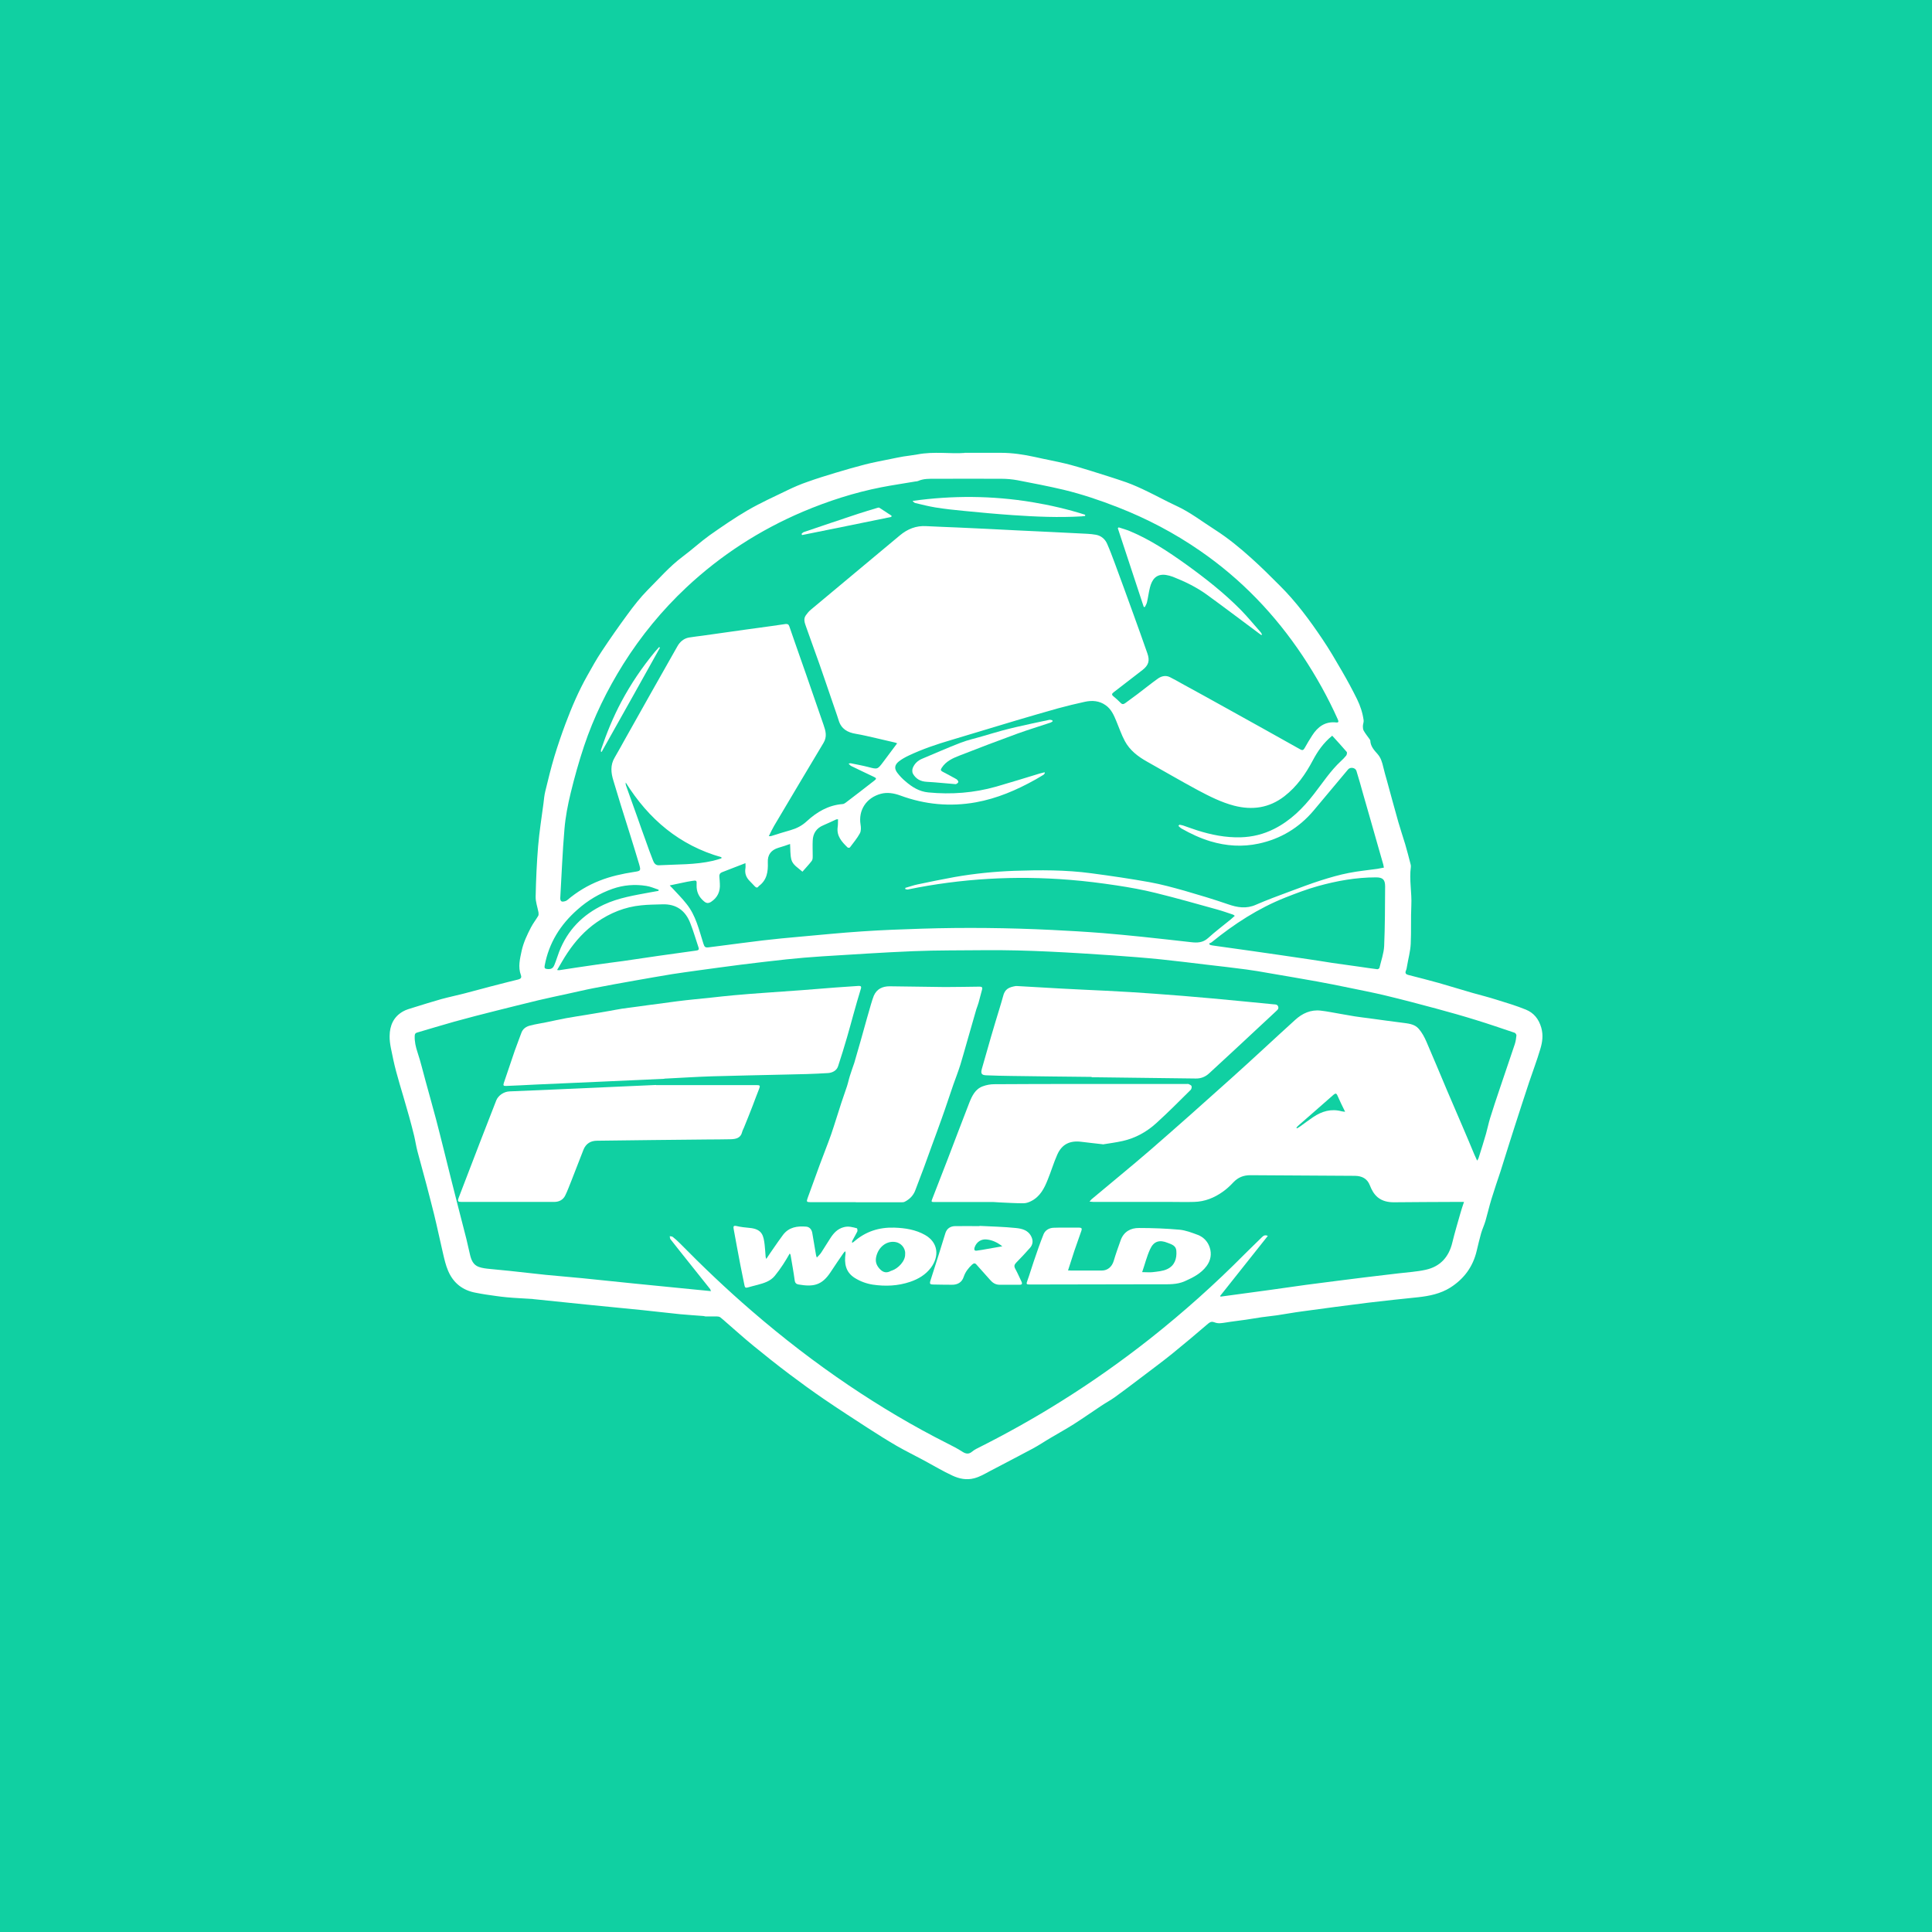 <svg width="64" height="64" viewBox="0 0 64 64" fill="none" xmlns="http://www.w3.org/2000/svg">
<rect width="64" height="64" fill="#10D0A2"/>
<path d="M31.951 15C32.422 15 32.787 15 33.151 15C33.536 15 33.913 15.057 34.286 15.139C34.626 15.217 34.97 15.278 35.309 15.36C35.588 15.43 35.862 15.512 36.137 15.598C36.53 15.721 36.927 15.844 37.316 15.979C37.554 16.065 37.787 16.171 38.013 16.282C38.328 16.433 38.639 16.605 38.959 16.753C39.425 16.966 39.827 17.281 40.253 17.552C40.687 17.83 41.08 18.154 41.461 18.498C41.785 18.788 42.092 19.096 42.399 19.403C42.935 19.935 43.382 20.541 43.804 21.168C44.037 21.512 44.246 21.872 44.455 22.233C44.631 22.536 44.799 22.847 44.955 23.163C45.061 23.38 45.139 23.613 45.172 23.859C45.18 23.924 45.147 23.99 45.147 24.059C45.147 24.108 45.151 24.166 45.176 24.207C45.229 24.301 45.299 24.387 45.36 24.473C45.372 24.494 45.393 24.514 45.393 24.535C45.401 24.727 45.524 24.854 45.639 24.985C45.745 25.108 45.786 25.255 45.823 25.411C45.856 25.558 45.901 25.706 45.942 25.853C46.069 26.312 46.191 26.775 46.322 27.233C46.392 27.479 46.474 27.717 46.548 27.962C46.613 28.184 46.671 28.409 46.728 28.63C46.736 28.659 46.74 28.692 46.736 28.72C46.679 29.146 46.773 29.568 46.752 29.994C46.732 30.42 46.752 30.846 46.732 31.268C46.72 31.517 46.65 31.759 46.609 32.009C46.601 32.058 46.593 32.111 46.572 32.156C46.539 32.238 46.572 32.275 46.65 32.296C46.986 32.382 47.326 32.468 47.662 32.562C48.038 32.668 48.411 32.787 48.788 32.894C49.05 32.967 49.312 33.033 49.57 33.115C49.898 33.217 50.23 33.315 50.549 33.446C50.811 33.553 50.975 33.758 51.057 34.044C51.127 34.294 51.094 34.523 51.024 34.753C50.914 35.126 50.774 35.49 50.651 35.859C50.488 36.346 50.332 36.837 50.172 37.329C50.058 37.677 49.951 38.029 49.84 38.377C49.795 38.517 49.755 38.656 49.709 38.795C49.607 39.102 49.501 39.41 49.406 39.721C49.333 39.958 49.279 40.2 49.21 40.438C49.169 40.581 49.103 40.716 49.062 40.859C49.009 41.048 48.964 41.24 48.919 41.429C48.796 41.957 48.501 42.362 48.043 42.653C47.715 42.858 47.35 42.932 46.974 42.973C46.425 43.03 45.872 43.087 45.327 43.153C44.598 43.243 43.873 43.341 43.144 43.44C42.862 43.476 42.583 43.53 42.301 43.571C42.129 43.595 41.957 43.612 41.785 43.636C41.613 43.661 41.437 43.694 41.264 43.718C41.101 43.743 40.937 43.759 40.773 43.784C40.654 43.8 40.539 43.825 40.421 43.833C40.359 43.837 40.29 43.829 40.232 43.804C40.146 43.771 40.093 43.788 40.023 43.845C39.626 44.185 39.229 44.521 38.824 44.849C38.48 45.127 38.119 45.389 37.767 45.659C37.488 45.872 37.21 46.081 36.927 46.286C36.784 46.388 36.628 46.47 36.481 46.569C36.178 46.769 35.883 46.978 35.58 47.171C35.33 47.33 35.068 47.474 34.814 47.625C34.609 47.744 34.413 47.879 34.204 47.99C33.733 48.244 33.258 48.485 32.787 48.735C32.619 48.825 32.463 48.919 32.275 48.969C32.017 49.038 31.775 48.985 31.554 48.883C31.234 48.735 30.927 48.551 30.616 48.383C30.313 48.219 30.002 48.068 29.703 47.896C29.379 47.707 29.06 47.507 28.744 47.302C28.253 46.982 27.761 46.667 27.278 46.335C26.901 46.077 26.529 45.807 26.164 45.532C25.75 45.221 25.345 44.898 24.944 44.57C24.649 44.328 24.362 44.07 24.075 43.821C24.002 43.759 23.936 43.694 23.858 43.636C23.83 43.616 23.78 43.608 23.739 43.608C23.617 43.608 23.49 43.608 23.367 43.608C23.346 43.608 23.326 43.595 23.305 43.595C23.043 43.575 22.785 43.558 22.523 43.534C22.11 43.493 21.692 43.44 21.278 43.399C20.668 43.337 20.062 43.28 19.451 43.218C18.882 43.161 18.309 43.1 17.739 43.042C17.707 43.042 17.674 43.034 17.637 43.03C17.351 43.01 17.064 43.001 16.777 42.973C16.548 42.952 16.323 42.915 16.093 42.883C15.982 42.866 15.872 42.846 15.765 42.825C15.327 42.747 15.016 42.502 14.844 42.096C14.766 41.916 14.721 41.715 14.676 41.523C14.574 41.089 14.484 40.651 14.377 40.216C14.295 39.88 14.205 39.549 14.119 39.213C14.025 38.853 13.922 38.496 13.828 38.136C13.783 37.964 13.759 37.792 13.718 37.62C13.668 37.411 13.611 37.202 13.554 36.993C13.492 36.776 13.431 36.559 13.366 36.338C13.284 36.059 13.198 35.781 13.124 35.498C13.054 35.24 13.001 34.978 12.948 34.716C12.923 34.585 12.903 34.45 12.907 34.315C12.911 33.971 13.038 33.684 13.345 33.508C13.451 33.446 13.574 33.414 13.693 33.377C14 33.283 14.307 33.184 14.615 33.098C14.868 33.029 15.127 32.975 15.38 32.91C15.585 32.857 15.794 32.799 15.999 32.746C16.167 32.701 16.331 32.656 16.499 32.615C16.72 32.558 16.945 32.5 17.166 32.447C17.24 32.427 17.289 32.394 17.256 32.304C17.154 32.029 17.224 31.763 17.281 31.493C17.342 31.218 17.461 30.969 17.588 30.723C17.658 30.588 17.752 30.469 17.83 30.338C17.846 30.309 17.842 30.26 17.838 30.223C17.805 30.047 17.739 29.871 17.744 29.699C17.756 29.142 17.78 28.585 17.826 28.028C17.866 27.557 17.94 27.09 18.002 26.623C18.018 26.488 18.03 26.349 18.063 26.214C18.157 25.825 18.252 25.436 18.366 25.055C18.477 24.69 18.6 24.33 18.735 23.969C18.939 23.425 19.169 22.888 19.456 22.38C19.607 22.11 19.759 21.835 19.931 21.578C20.205 21.164 20.492 20.754 20.787 20.353C20.991 20.074 21.204 19.8 21.446 19.554C21.827 19.173 22.179 18.764 22.613 18.44C22.916 18.215 23.199 17.953 23.506 17.732C23.92 17.441 24.337 17.154 24.772 16.9C25.198 16.655 25.648 16.45 26.09 16.237C26.303 16.134 26.52 16.04 26.746 15.963C27.053 15.852 27.36 15.758 27.671 15.664C27.999 15.565 28.327 15.471 28.658 15.385C28.937 15.315 29.219 15.262 29.502 15.205C29.641 15.176 29.78 15.147 29.92 15.123C30.075 15.098 30.235 15.082 30.391 15.053C30.944 14.947 31.501 15.041 31.951 15.004V15ZM23.547 42.764C23.535 42.731 23.535 42.719 23.527 42.706C23.293 42.412 23.056 42.117 22.822 41.822C22.617 41.564 22.409 41.306 22.208 41.048C22.191 41.023 22.191 40.982 22.187 40.95C22.22 40.958 22.261 40.954 22.286 40.974C22.363 41.035 22.437 41.101 22.507 41.171C23.277 41.953 24.071 42.711 24.903 43.427C25.927 44.312 26.995 45.135 28.118 45.893C29.162 46.597 30.243 47.24 31.37 47.809C31.542 47.896 31.714 47.982 31.877 48.088C31.996 48.166 32.094 48.178 32.201 48.088C32.242 48.055 32.287 48.023 32.336 47.998C33.299 47.515 34.236 46.995 35.15 46.421C36.174 45.782 37.157 45.086 38.103 44.341C39.2 43.472 40.241 42.543 41.224 41.551C41.416 41.359 41.613 41.171 41.805 40.982C41.85 40.937 41.903 40.896 41.998 40.941C41.465 41.609 40.941 42.272 40.417 42.932C40.425 42.94 40.429 42.948 40.437 42.952C40.589 42.932 40.736 42.911 40.888 42.891C41.281 42.837 41.674 42.784 42.067 42.731C42.464 42.678 42.862 42.616 43.259 42.563C43.91 42.477 44.566 42.395 45.221 42.313C45.589 42.268 45.954 42.227 46.322 42.182C46.626 42.145 46.933 42.129 47.228 42.063C47.711 41.957 47.998 41.638 48.112 41.154C48.19 40.831 48.288 40.507 48.378 40.188C48.411 40.069 48.452 39.95 48.497 39.815C48.378 39.815 48.276 39.815 48.174 39.815C47.506 39.815 46.843 39.823 46.175 39.827C45.978 39.827 45.794 39.79 45.634 39.659C45.511 39.553 45.438 39.418 45.38 39.27C45.294 39.041 45.114 38.955 44.889 38.951C43.734 38.943 42.579 38.939 41.42 38.93C41.195 38.93 41.015 39 40.859 39.164C40.752 39.279 40.638 39.385 40.511 39.475C40.224 39.68 39.909 39.807 39.553 39.815C39.286 39.823 39.024 39.815 38.758 39.815C37.91 39.815 37.066 39.815 36.219 39.815C36.182 39.815 36.149 39.807 36.092 39.803C36.124 39.766 36.141 39.745 36.157 39.729C36.809 39.18 37.472 38.644 38.115 38.087C39.016 37.304 39.909 36.51 40.797 35.711C41.506 35.076 42.198 34.425 42.903 33.786C43.14 33.569 43.423 33.438 43.755 33.479C43.98 33.504 44.201 33.553 44.426 33.59C44.578 33.614 44.725 33.643 44.877 33.668C45.036 33.692 45.2 33.713 45.36 33.733C45.716 33.782 46.073 33.831 46.429 33.876C46.634 33.905 46.855 33.913 46.998 34.081C47.105 34.204 47.187 34.356 47.252 34.507C47.481 35.035 47.703 35.572 47.928 36.104C48.104 36.522 48.288 36.936 48.464 37.354C48.591 37.648 48.714 37.943 48.837 38.238C48.866 38.308 48.903 38.377 48.931 38.447C48.972 38.394 48.985 38.353 48.997 38.308C49.075 38.058 49.153 37.812 49.226 37.558C49.275 37.386 49.308 37.214 49.361 37.042C49.46 36.723 49.566 36.403 49.673 36.088C49.841 35.588 50.013 35.089 50.181 34.585C50.209 34.495 50.225 34.397 50.234 34.298C50.234 34.27 50.201 34.221 50.176 34.212C49.75 34.069 49.325 33.922 48.895 33.79C48.46 33.655 48.026 33.532 47.588 33.414C47.027 33.262 46.466 33.115 45.905 32.98C45.495 32.881 45.086 32.803 44.672 32.717C44.328 32.648 43.98 32.574 43.632 32.513C43.103 32.418 42.575 32.328 42.047 32.238C41.793 32.193 41.539 32.148 41.285 32.115C40.847 32.058 40.408 32.005 39.97 31.956C39.462 31.894 38.955 31.833 38.443 31.779C37.914 31.726 37.386 31.685 36.858 31.648C35.449 31.554 34.044 31.464 32.631 31.476C31.841 31.485 31.046 31.476 30.256 31.509C29.244 31.55 28.232 31.62 27.221 31.681C26.836 31.706 26.447 31.739 26.062 31.779C25.554 31.833 25.05 31.894 24.546 31.956C24.067 32.017 23.592 32.083 23.113 32.148C22.826 32.189 22.54 32.226 22.257 32.271C21.852 32.337 21.446 32.41 21.045 32.48C20.582 32.562 20.123 32.644 19.665 32.734C19.386 32.787 19.108 32.857 18.833 32.914C18.497 32.988 18.166 33.057 17.834 33.135C17.359 33.25 16.884 33.369 16.413 33.487C15.958 33.602 15.503 33.717 15.049 33.844C14.639 33.958 14.23 34.085 13.82 34.204C13.759 34.221 13.742 34.249 13.738 34.311C13.73 34.503 13.771 34.679 13.832 34.864C13.935 35.171 14.008 35.49 14.095 35.801C14.213 36.231 14.332 36.657 14.447 37.087C14.537 37.431 14.623 37.775 14.709 38.119C14.852 38.697 14.995 39.27 15.143 39.848C15.245 40.245 15.348 40.646 15.45 41.044C15.491 41.216 15.528 41.388 15.569 41.56C15.61 41.736 15.675 41.904 15.864 41.969C15.978 42.01 16.101 42.023 16.224 42.035C16.445 42.059 16.662 42.076 16.884 42.1C17.281 42.141 17.678 42.19 18.079 42.231C18.481 42.272 18.886 42.301 19.288 42.342C19.857 42.399 20.43 42.461 21 42.518C21.688 42.588 22.38 42.653 23.068 42.723C23.228 42.739 23.387 42.752 23.563 42.772L23.547 42.764ZM39.049 27.352L39.065 27.319C39.106 27.328 39.151 27.332 39.188 27.344C39.344 27.397 39.495 27.455 39.651 27.504C40.122 27.655 40.601 27.75 41.101 27.737C41.49 27.725 41.858 27.635 42.206 27.459C42.747 27.188 43.165 26.771 43.529 26.3C43.816 25.931 44.074 25.534 44.418 25.214C44.48 25.157 44.541 25.096 44.594 25.03C44.615 25.001 44.631 24.932 44.611 24.907C44.455 24.723 44.291 24.547 44.131 24.371C43.841 24.608 43.648 24.887 43.488 25.19C43.247 25.644 42.96 26.058 42.546 26.378C42.043 26.767 41.481 26.844 40.88 26.689C40.458 26.578 40.069 26.382 39.684 26.177C39.114 25.87 38.553 25.542 37.992 25.227C37.693 25.059 37.427 24.854 37.263 24.551C37.148 24.338 37.071 24.104 36.976 23.879C36.895 23.683 36.809 23.49 36.628 23.363C36.419 23.212 36.178 23.195 35.936 23.248C35.637 23.314 35.342 23.384 35.047 23.465C34.589 23.593 34.13 23.728 33.671 23.863C32.955 24.076 32.238 24.297 31.521 24.51C31.034 24.653 30.559 24.813 30.1 25.03C29.989 25.083 29.875 25.145 29.776 25.223C29.633 25.337 29.617 25.46 29.727 25.603C29.805 25.706 29.895 25.8 29.994 25.882C30.21 26.07 30.452 26.222 30.751 26.25C31.513 26.324 32.262 26.267 33 26.058C33.483 25.919 33.958 25.771 34.441 25.624C34.495 25.608 34.548 25.595 34.601 25.583C34.605 25.591 34.609 25.599 34.613 25.608C34.597 25.628 34.589 25.653 34.568 25.665C34.478 25.722 34.388 25.771 34.298 25.825C33.675 26.173 33.028 26.451 32.324 26.578C31.472 26.73 30.637 26.652 29.826 26.353C29.613 26.275 29.391 26.238 29.178 26.296C28.695 26.427 28.429 26.84 28.507 27.315C28.523 27.41 28.527 27.524 28.486 27.602C28.396 27.77 28.269 27.917 28.154 28.073C28.142 28.085 28.089 28.089 28.077 28.073C27.888 27.889 27.708 27.696 27.749 27.397C27.761 27.315 27.757 27.233 27.761 27.139C27.729 27.143 27.708 27.139 27.696 27.147C27.552 27.213 27.413 27.279 27.27 27.34C27.045 27.434 26.93 27.61 26.922 27.848C26.914 28.016 26.922 28.188 26.922 28.356C26.922 28.413 26.922 28.479 26.889 28.52C26.795 28.642 26.688 28.753 26.582 28.876C26.439 28.749 26.267 28.655 26.217 28.483C26.172 28.315 26.185 28.134 26.172 27.958C26.041 28.003 25.914 28.049 25.783 28.085C25.542 28.159 25.423 28.315 25.435 28.569C25.447 28.876 25.406 29.158 25.132 29.355C25.132 29.355 25.132 29.359 25.128 29.363C25.091 29.416 25.05 29.408 25.009 29.367C24.948 29.306 24.895 29.244 24.833 29.183C24.714 29.064 24.665 28.925 24.694 28.757C24.702 28.708 24.694 28.659 24.694 28.593C24.424 28.7 24.166 28.794 23.912 28.896C23.85 28.921 23.821 28.974 23.83 29.044C23.838 29.122 23.842 29.199 23.846 29.277C23.862 29.531 23.772 29.732 23.555 29.875C23.465 29.932 23.395 29.924 23.318 29.855C23.15 29.715 23.068 29.539 23.076 29.318C23.084 29.158 23.076 29.158 22.916 29.183C22.81 29.199 22.703 29.22 22.597 29.244C22.466 29.269 22.335 29.298 22.187 29.33C22.22 29.367 22.236 29.388 22.257 29.404C22.421 29.584 22.593 29.752 22.74 29.941C23.052 30.326 23.154 30.801 23.301 31.259C23.338 31.37 23.359 31.395 23.473 31.382C23.592 31.37 23.707 31.349 23.826 31.337C24.305 31.276 24.788 31.21 25.267 31.153C25.677 31.104 26.082 31.067 26.492 31.03C27.18 30.969 27.864 30.899 28.552 30.854C29.211 30.809 29.871 30.784 30.526 30.764C31.963 30.719 33.401 30.735 34.839 30.805C35.408 30.833 35.977 30.866 36.546 30.911C36.968 30.944 37.39 30.989 37.812 31.03C38.357 31.087 38.905 31.149 39.45 31.21C39.659 31.235 39.847 31.231 40.019 31.075C40.257 30.858 40.515 30.666 40.765 30.461C40.81 30.424 40.855 30.383 40.904 30.338C40.875 30.317 40.859 30.301 40.843 30.297C40.671 30.24 40.499 30.178 40.322 30.129C39.643 29.941 38.967 29.748 38.283 29.58C37.857 29.474 37.423 29.396 36.985 29.33C36.473 29.253 35.957 29.187 35.437 29.146C33.634 28.999 31.845 29.101 30.075 29.465C30.051 29.47 30.018 29.457 29.989 29.453C29.989 29.441 29.989 29.425 29.989 29.412C30.125 29.375 30.256 29.326 30.391 29.298C30.8 29.212 31.214 29.126 31.628 29.052C32.283 28.937 32.942 28.872 33.602 28.847C34.453 28.818 35.309 28.814 36.157 28.929C36.804 29.015 37.447 29.109 38.086 29.224C38.475 29.294 38.856 29.4 39.237 29.506C39.72 29.646 40.2 29.789 40.675 29.953C40.99 30.064 41.289 30.113 41.608 29.969C41.973 29.81 42.346 29.674 42.718 29.535C43.062 29.408 43.402 29.277 43.75 29.166C44.058 29.068 44.369 28.978 44.684 28.917C44.991 28.855 45.311 28.827 45.622 28.782C45.696 28.769 45.766 28.753 45.843 28.741C45.835 28.696 45.831 28.667 45.823 28.638C45.774 28.466 45.724 28.294 45.675 28.122C45.577 27.778 45.479 27.43 45.38 27.086C45.307 26.828 45.233 26.57 45.159 26.316C45.086 26.058 45.016 25.796 44.934 25.538C44.901 25.427 44.729 25.399 44.656 25.489C44.275 25.943 43.898 26.394 43.517 26.849C43.034 27.422 42.423 27.79 41.694 27.946C41.158 28.061 40.626 28.028 40.093 27.868C39.757 27.766 39.442 27.618 39.139 27.446C39.098 27.422 39.065 27.385 39.028 27.352H39.049ZM29.731 24.629C29.695 24.616 29.678 24.608 29.658 24.6C29.441 24.551 29.224 24.498 29.006 24.448C28.789 24.399 28.572 24.346 28.351 24.309C28.077 24.264 27.868 24.149 27.782 23.863C27.712 23.637 27.63 23.421 27.557 23.199C27.417 22.794 27.282 22.388 27.139 21.983C26.995 21.573 26.844 21.168 26.701 20.758C26.66 20.64 26.606 20.509 26.692 20.386C26.742 20.316 26.795 20.25 26.86 20.197C27.843 19.374 28.826 18.559 29.809 17.736C30.063 17.523 30.35 17.408 30.686 17.429C31.03 17.449 31.378 17.457 31.726 17.474C32.369 17.502 33.016 17.535 33.659 17.568C34.445 17.605 35.236 17.642 36.022 17.683C36.116 17.687 36.211 17.699 36.305 17.715C36.481 17.748 36.608 17.859 36.677 18.018C36.767 18.223 36.845 18.432 36.923 18.641C37.136 19.214 37.345 19.792 37.554 20.369C37.705 20.791 37.861 21.217 38.008 21.643C38.094 21.889 38.049 22.036 37.845 22.196C37.529 22.442 37.21 22.687 36.895 22.929C36.833 22.978 36.813 23.011 36.886 23.068C36.968 23.134 37.046 23.207 37.12 23.281C37.173 23.339 37.218 23.334 37.279 23.289C37.41 23.191 37.542 23.097 37.673 22.999C37.902 22.827 38.123 22.646 38.352 22.483C38.471 22.397 38.615 22.36 38.758 22.433C38.897 22.503 39.032 22.577 39.167 22.655C39.634 22.909 40.101 23.167 40.564 23.425C41.404 23.892 42.239 24.354 43.075 24.825C43.148 24.866 43.181 24.846 43.218 24.78C43.296 24.637 43.382 24.498 43.468 24.363C43.652 24.076 43.898 23.892 44.262 23.932C44.34 23.941 44.352 23.908 44.316 23.83C43.988 23.097 43.599 22.401 43.153 21.729C42.239 20.357 41.117 19.186 39.757 18.248C38.905 17.658 37.992 17.179 37.026 16.802C36.44 16.573 35.846 16.372 35.236 16.225C34.732 16.106 34.22 16.008 33.708 15.909C33.532 15.877 33.352 15.86 33.172 15.86C32.443 15.856 31.709 15.86 30.98 15.86C30.788 15.86 30.596 15.852 30.411 15.934C30.383 15.946 30.35 15.946 30.321 15.95C29.944 16.016 29.563 16.069 29.187 16.143C28.294 16.319 27.434 16.597 26.598 16.95C25.165 17.56 23.879 18.391 22.74 19.456C21.933 20.214 21.237 21.061 20.647 21.999C20.111 22.855 19.669 23.756 19.349 24.711C19.177 25.227 19.03 25.751 18.903 26.275C18.808 26.668 18.731 27.066 18.698 27.467C18.632 28.229 18.604 28.994 18.559 29.756C18.559 29.818 18.579 29.863 18.632 29.867C18.681 29.867 18.747 29.851 18.784 29.822C19.112 29.543 19.472 29.326 19.869 29.171C20.234 29.027 20.615 28.945 21.004 28.884C21.229 28.851 21.233 28.843 21.172 28.626C21.077 28.302 20.975 27.983 20.877 27.663C20.774 27.328 20.668 26.992 20.561 26.656C20.48 26.39 20.402 26.128 20.32 25.861C20.238 25.599 20.213 25.345 20.361 25.096C20.48 24.895 20.59 24.69 20.705 24.485C21.282 23.461 21.856 22.433 22.437 21.414C22.519 21.266 22.646 21.151 22.822 21.119C22.974 21.094 23.125 21.078 23.277 21.057C23.739 20.992 24.202 20.926 24.665 20.861C24.817 20.84 24.968 20.82 25.12 20.799C25.419 20.758 25.718 20.717 26.017 20.672C26.082 20.664 26.123 20.676 26.148 20.75C26.262 21.09 26.385 21.426 26.5 21.762C26.635 22.147 26.77 22.528 26.901 22.913C27.028 23.281 27.155 23.65 27.282 24.014C27.352 24.215 27.405 24.403 27.278 24.612C26.729 25.526 26.189 26.439 25.644 27.356C25.582 27.463 25.529 27.573 25.468 27.7C25.517 27.7 25.538 27.7 25.558 27.692C25.767 27.627 25.98 27.557 26.189 27.5C26.389 27.442 26.561 27.356 26.721 27.209C27.053 26.902 27.438 26.672 27.909 26.636C27.946 26.636 27.987 26.611 28.019 26.586C28.339 26.345 28.654 26.099 28.97 25.853C29.039 25.8 29.035 25.775 28.949 25.735C28.699 25.616 28.445 25.497 28.195 25.374C28.167 25.362 28.146 25.329 28.11 25.296C28.151 25.288 28.167 25.28 28.183 25.284C28.376 25.325 28.568 25.358 28.757 25.407C29.068 25.489 29.068 25.493 29.256 25.243C29.408 25.042 29.555 24.842 29.715 24.629H29.731ZM40.052 31.255C40.052 31.255 40.073 31.284 40.081 31.3C40.114 31.308 40.142 31.317 40.175 31.321C40.613 31.382 41.047 31.444 41.486 31.505C42.104 31.595 42.722 31.681 43.341 31.775C43.607 31.812 43.869 31.857 44.135 31.898C44.438 31.943 44.742 31.984 45.041 32.025C45.237 32.054 45.43 32.083 45.626 32.107C45.647 32.107 45.692 32.083 45.696 32.062C45.753 31.82 45.839 31.583 45.852 31.341C45.88 30.682 45.88 30.023 45.884 29.363C45.884 29.138 45.806 29.064 45.581 29.064C44.926 29.064 44.283 29.179 43.652 29.355C43.288 29.457 42.931 29.593 42.579 29.732C41.682 30.088 40.888 30.604 40.142 31.21C40.118 31.231 40.081 31.239 40.052 31.255ZM18.448 32.132C18.493 32.136 18.505 32.14 18.518 32.14C18.919 32.078 19.32 32.017 19.722 31.96C20.025 31.915 20.328 31.878 20.631 31.837C21.032 31.779 21.43 31.718 21.831 31.661C22.241 31.603 22.65 31.546 23.064 31.489C23.137 31.48 23.166 31.456 23.137 31.378C23.047 31.116 22.974 30.85 22.871 30.592C22.712 30.17 22.409 29.941 21.942 29.957C21.708 29.965 21.471 29.965 21.241 29.99C20.701 30.043 20.213 30.24 19.767 30.551C19.378 30.821 19.062 31.169 18.8 31.562C18.677 31.743 18.571 31.939 18.448 32.144V32.132ZM23.899 28.438C23.899 28.438 23.899 28.409 23.899 28.397C22.507 28.003 21.487 27.135 20.729 25.923C20.721 25.964 20.729 25.992 20.738 26.021C20.762 26.099 20.795 26.173 20.819 26.25C20.918 26.525 21.016 26.799 21.114 27.074C21.204 27.328 21.29 27.582 21.385 27.835C21.462 28.057 21.544 28.282 21.63 28.499C21.663 28.585 21.712 28.671 21.835 28.663C22.429 28.63 23.031 28.651 23.617 28.515C23.711 28.495 23.805 28.462 23.899 28.433V28.438ZM21.815 29.506C21.815 29.506 21.815 29.482 21.819 29.474C21.684 29.429 21.548 29.367 21.409 29.347C21.028 29.285 20.647 29.318 20.287 29.445C19.857 29.597 19.472 29.826 19.132 30.129C18.563 30.629 18.182 31.235 18.043 31.988C18.03 32.058 18.043 32.091 18.116 32.099C18.252 32.115 18.321 32.083 18.37 31.951C18.428 31.812 18.468 31.669 18.522 31.53C18.8 30.809 19.304 30.297 20 29.969C20.488 29.74 21.016 29.658 21.54 29.56C21.63 29.543 21.724 29.527 21.815 29.511V29.506ZM44.557 36.825C44.463 36.633 44.381 36.469 44.307 36.297C44.271 36.211 44.238 36.211 44.172 36.268C43.795 36.604 43.41 36.932 43.03 37.268C43.001 37.292 42.972 37.325 42.944 37.354C42.952 37.362 42.956 37.37 42.964 37.378C43.001 37.358 43.038 37.337 43.071 37.313C43.214 37.21 43.353 37.104 43.501 37.005C43.787 36.813 44.094 36.719 44.443 36.813C44.471 36.821 44.504 36.821 44.561 36.829L44.557 36.825Z" fill="white"/>
<path d="M22.016 35.736C20.586 35.801 19.157 35.867 17.728 35.928C17.408 35.945 17.089 35.961 16.769 35.973C16.675 35.977 16.663 35.957 16.691 35.871C16.81 35.514 16.929 35.162 17.052 34.806C17.121 34.609 17.199 34.417 17.269 34.22C17.318 34.077 17.433 34.003 17.568 33.971C17.74 33.925 17.92 33.901 18.096 33.864C18.313 33.819 18.53 33.77 18.751 33.729C18.973 33.688 19.198 33.655 19.423 33.618C19.673 33.577 19.923 33.532 20.173 33.491C20.32 33.467 20.463 33.434 20.611 33.413C21.221 33.332 21.827 33.246 22.437 33.168C22.818 33.119 23.199 33.086 23.58 33.045C23.818 33.02 24.051 32.992 24.289 32.971C24.649 32.938 25.014 32.91 25.374 32.885C25.775 32.856 26.181 32.828 26.582 32.799C26.943 32.77 27.307 32.742 27.668 32.713C27.925 32.693 28.183 32.676 28.437 32.66C28.515 32.656 28.544 32.676 28.515 32.762C28.429 33.045 28.347 33.323 28.27 33.606C28.2 33.856 28.134 34.106 28.061 34.355C27.966 34.679 27.868 35.003 27.762 35.322C27.712 35.474 27.561 35.539 27.426 35.547C26.963 35.576 26.496 35.588 26.029 35.596C25.218 35.617 24.403 35.629 23.592 35.654C23.064 35.67 22.536 35.707 22.003 35.732L22.016 35.736Z" fill="white"/>
<path d="M28.349 39.823C27.845 39.823 27.341 39.823 26.842 39.823C26.723 39.823 26.711 39.807 26.752 39.692C26.887 39.323 27.018 38.955 27.153 38.59C27.276 38.254 27.411 37.923 27.53 37.587C27.649 37.239 27.755 36.886 27.87 36.534C27.927 36.354 27.997 36.174 28.054 35.994C28.095 35.871 28.12 35.74 28.161 35.617C28.201 35.482 28.255 35.346 28.3 35.207C28.337 35.084 28.369 34.962 28.406 34.839C28.476 34.597 28.546 34.359 28.611 34.118C28.648 33.987 28.685 33.852 28.722 33.721C28.767 33.569 28.808 33.417 28.853 33.266C28.881 33.172 28.91 33.074 28.947 32.983C29.045 32.758 29.238 32.672 29.471 32.672C30.081 32.676 30.696 32.693 31.306 32.697C31.687 32.697 32.068 32.688 32.449 32.684C32.514 32.684 32.551 32.701 32.535 32.77C32.498 32.918 32.457 33.069 32.416 33.217C32.395 33.291 32.367 33.36 32.342 33.434C32.232 33.811 32.125 34.183 32.019 34.56C31.949 34.798 31.887 35.035 31.814 35.269C31.744 35.49 31.662 35.703 31.584 35.92C31.453 36.297 31.331 36.678 31.195 37.054C31.093 37.349 30.982 37.636 30.876 37.931C30.786 38.181 30.696 38.426 30.606 38.676C30.511 38.93 30.413 39.18 30.319 39.434C30.253 39.606 30.131 39.729 29.967 39.811C29.934 39.827 29.893 39.827 29.856 39.827C29.352 39.827 28.849 39.827 28.349 39.827V39.823Z" fill="white"/>
<path d="M36.168 35.674C35.275 35.666 34.382 35.654 33.485 35.642C33.215 35.642 32.949 35.629 32.678 35.621C32.511 35.617 32.482 35.56 32.527 35.4C32.629 35.052 32.724 34.704 32.826 34.355C32.92 34.032 33.018 33.708 33.117 33.385C33.154 33.258 33.194 33.135 33.227 33.008C33.285 32.762 33.416 32.705 33.645 32.664C33.661 32.664 33.678 32.664 33.694 32.664C34.173 32.693 34.648 32.721 35.128 32.746C35.631 32.775 36.139 32.795 36.643 32.82C37.175 32.848 37.708 32.877 38.24 32.918C38.879 32.963 39.518 33.016 40.157 33.074C40.837 33.135 41.517 33.205 42.197 33.27C42.254 33.274 42.311 33.27 42.34 33.34C42.368 33.418 42.315 33.455 42.274 33.495C41.824 33.913 41.373 34.335 40.923 34.753C40.636 35.019 40.345 35.289 40.054 35.556C39.932 35.67 39.78 35.732 39.608 35.727C38.535 35.715 37.462 35.699 36.389 35.687C36.315 35.687 36.242 35.687 36.164 35.687C36.164 35.687 36.164 35.678 36.164 35.674H36.168Z" fill="white"/>
<path d="M21.734 35.945C22.922 35.945 23.991 35.945 25.064 35.945C25.179 35.945 25.187 35.965 25.146 36.072C25.072 36.256 25.003 36.444 24.933 36.629C24.839 36.87 24.744 37.112 24.646 37.349C24.626 37.399 24.597 37.448 24.585 37.497C24.536 37.706 24.372 37.734 24.2 37.739C23.942 37.747 23.684 37.743 23.426 37.747C22.209 37.759 20.993 37.771 19.777 37.788C19.568 37.788 19.408 37.882 19.326 38.091C19.195 38.431 19.064 38.771 18.929 39.111C18.863 39.275 18.802 39.442 18.724 39.602C18.654 39.745 18.523 39.815 18.36 39.815C17.332 39.815 16.308 39.815 15.28 39.815C15.169 39.815 15.153 39.791 15.19 39.688C15.431 39.057 15.673 38.431 15.915 37.8C16.087 37.349 16.267 36.903 16.439 36.453C16.504 36.289 16.689 36.162 16.877 36.154C17.364 36.133 17.856 36.113 18.343 36.092C19.51 36.039 20.678 35.986 21.73 35.941L21.734 35.945Z" fill="white"/>
<path d="M36.534 37.906C36.264 37.873 36.042 37.853 35.825 37.824C35.449 37.775 35.178 37.898 35.023 38.25C34.904 38.517 34.822 38.799 34.711 39.069C34.597 39.36 34.458 39.635 34.163 39.786C34.085 39.827 33.991 39.86 33.901 39.86C33.634 39.86 33.372 39.843 33.106 39.831C33.041 39.831 32.979 39.819 32.913 39.819C32.266 39.819 31.623 39.819 30.976 39.819C30.845 39.819 30.841 39.819 30.89 39.696C31.054 39.27 31.222 38.844 31.386 38.418C31.628 37.787 31.865 37.157 32.111 36.526C32.201 36.301 32.307 36.075 32.557 35.985C32.676 35.94 32.807 35.916 32.934 35.916C33.741 35.908 34.544 35.912 35.35 35.908C36.673 35.908 37.996 35.908 39.319 35.908C39.335 35.908 39.356 35.904 39.368 35.908C39.405 35.928 39.458 35.944 39.471 35.977C39.483 36.01 39.471 36.071 39.446 36.1C39.069 36.473 38.696 36.85 38.303 37.206C37.988 37.493 37.615 37.701 37.193 37.796C36.96 37.849 36.722 37.877 36.53 37.91L36.534 37.906Z" fill="white"/>
<path d="M25.387 41.699C25.477 41.564 25.551 41.453 25.629 41.343C25.731 41.195 25.834 41.048 25.94 40.905C26.137 40.647 26.415 40.61 26.706 40.634C26.813 40.642 26.886 40.724 26.907 40.839C26.948 41.081 26.989 41.322 27.03 41.564C27.03 41.584 27.042 41.609 27.058 41.658C27.12 41.593 27.169 41.548 27.206 41.49C27.308 41.335 27.402 41.175 27.505 41.019C27.615 40.847 27.746 40.704 27.955 40.651C28.107 40.61 28.246 40.651 28.385 40.688C28.398 40.688 28.414 40.769 28.398 40.798C28.348 40.901 28.287 40.999 28.234 41.101C28.226 41.117 28.221 41.138 28.23 41.171C28.25 41.158 28.275 41.146 28.295 41.126C28.676 40.794 29.122 40.651 29.626 40.667C29.983 40.679 30.331 40.733 30.642 40.909C31.088 41.163 31.117 41.621 30.838 41.994C30.666 42.223 30.429 42.367 30.154 42.461C29.745 42.6 29.331 42.617 28.91 42.555C28.701 42.522 28.5 42.449 28.316 42.334C28.009 42.141 27.963 41.851 28.009 41.527C28.009 41.507 28.013 41.482 28 41.449C27.98 41.47 27.955 41.486 27.943 41.507C27.8 41.715 27.656 41.924 27.517 42.137C27.226 42.584 26.939 42.633 26.456 42.551C26.383 42.539 26.337 42.506 26.325 42.412C26.288 42.133 26.235 41.855 26.19 41.58C26.19 41.564 26.178 41.552 26.161 41.523C26.084 41.654 26.018 41.773 25.94 41.888C25.854 42.019 25.764 42.145 25.666 42.264C25.518 42.444 25.305 42.506 25.092 42.563C24.986 42.592 24.875 42.617 24.769 42.649C24.699 42.67 24.675 42.649 24.662 42.58C24.621 42.358 24.568 42.137 24.527 41.912C24.449 41.511 24.376 41.105 24.302 40.704C24.286 40.622 24.306 40.593 24.4 40.614C24.54 40.647 24.683 40.663 24.822 40.675C25.26 40.712 25.293 40.941 25.33 41.236C25.346 41.367 25.351 41.498 25.363 41.634C25.363 41.65 25.371 41.666 25.387 41.711V41.699ZM29.987 41.523C29.987 41.335 29.843 41.167 29.651 41.142C29.36 41.101 29.094 41.314 29.024 41.638C28.991 41.793 29.032 41.912 29.135 42.027C29.253 42.158 29.372 42.182 29.52 42.096C29.528 42.092 29.54 42.096 29.548 42.088C29.737 42.027 30.007 41.777 29.983 41.523H29.987Z" fill="white"/>
<path d="M35.38 42.084C35.425 42.084 35.458 42.088 35.491 42.088C35.827 42.088 36.163 42.088 36.499 42.088C36.695 42.088 36.834 41.961 36.892 41.773C36.961 41.539 37.043 41.31 37.125 41.081C37.228 40.798 37.457 40.675 37.735 40.679C38.182 40.679 38.632 40.696 39.079 40.736C39.284 40.757 39.484 40.835 39.681 40.908C39.873 40.982 40.013 41.134 40.074 41.326C40.144 41.539 40.107 41.756 39.968 41.941C39.783 42.19 39.517 42.321 39.243 42.444C38.98 42.559 38.706 42.543 38.432 42.543C36.994 42.547 35.557 42.547 34.119 42.551C33.996 42.551 33.992 42.538 34.033 42.424C34.111 42.211 34.172 41.994 34.246 41.781C34.348 41.482 34.451 41.179 34.57 40.884C34.627 40.749 34.758 40.675 34.905 40.671C35.188 40.659 35.471 40.671 35.753 40.667C35.831 40.667 35.847 40.7 35.823 40.769C35.745 40.99 35.667 41.212 35.589 41.437C35.52 41.646 35.454 41.855 35.38 42.084ZM37.838 42.141C37.977 42.141 38.088 42.154 38.19 42.141C38.35 42.121 38.522 42.108 38.661 42.043C38.911 41.928 38.989 41.695 38.968 41.433C38.956 41.261 38.809 41.22 38.681 41.171C38.411 41.06 38.219 41.117 38.1 41.379C37.989 41.617 37.928 41.875 37.834 42.145L37.838 42.141Z" fill="white"/>
<path d="M32.448 40.609C32.849 40.63 33.251 40.638 33.648 40.679C33.853 40.699 34.066 40.749 34.168 40.974C34.23 41.105 34.213 41.228 34.123 41.334C33.976 41.502 33.82 41.666 33.664 41.826C33.603 41.891 33.583 41.94 33.632 42.031C33.709 42.17 33.771 42.317 33.841 42.461C33.869 42.522 33.857 42.559 33.783 42.559C33.558 42.559 33.337 42.559 33.112 42.559C32.976 42.559 32.878 42.493 32.792 42.391C32.645 42.223 32.493 42.059 32.346 41.891C32.297 41.834 32.26 41.842 32.202 41.891C32.08 42.006 31.981 42.129 31.924 42.297C31.866 42.477 31.723 42.563 31.531 42.559C31.322 42.559 31.109 42.555 30.9 42.551C30.814 42.551 30.794 42.522 30.814 42.448C30.908 42.157 31.002 41.863 31.093 41.572C31.17 41.33 31.244 41.089 31.318 40.847C31.367 40.695 31.482 40.622 31.633 40.617C31.903 40.613 32.178 40.617 32.448 40.617C32.448 40.617 32.448 40.609 32.448 40.605V40.609ZM33.202 41.285C33.046 41.162 32.878 41.08 32.694 41.06C32.51 41.035 32.35 41.138 32.288 41.314C32.276 41.346 32.268 41.396 32.288 41.416C32.305 41.437 32.354 41.432 32.391 41.424C32.485 41.412 32.579 41.396 32.669 41.379C32.849 41.346 33.026 41.314 33.206 41.285H33.202Z" fill="white"/>
<path d="M34.875 23.892C34.847 23.908 34.822 23.933 34.789 23.941C34.425 24.064 34.056 24.174 33.696 24.305C33.057 24.539 32.418 24.78 31.783 25.03C31.562 25.116 31.341 25.214 31.198 25.431C31.157 25.497 31.153 25.526 31.222 25.562C31.378 25.645 31.534 25.726 31.685 25.812C31.714 25.829 31.75 25.882 31.746 25.907C31.738 25.935 31.685 25.976 31.656 25.976C31.337 25.952 31.017 25.915 30.694 25.898C30.493 25.886 30.342 25.804 30.243 25.632C30.215 25.583 30.215 25.501 30.235 25.444C30.293 25.296 30.403 25.194 30.55 25.133C30.977 24.956 31.394 24.768 31.824 24.604C32.066 24.51 32.32 24.457 32.566 24.383C32.779 24.322 32.992 24.256 33.204 24.199C33.352 24.158 33.499 24.125 33.647 24.088C33.823 24.047 34.003 24.01 34.179 23.969C34.372 23.928 34.564 23.887 34.757 23.846C34.789 23.838 34.826 23.855 34.859 23.859C34.859 23.867 34.863 23.879 34.867 23.887L34.875 23.892Z" fill="white"/>
<path d="M41.788 21.041C41.739 21.004 41.686 20.971 41.637 20.93C41.08 20.517 40.531 20.099 39.97 19.693C39.63 19.448 39.249 19.263 38.856 19.108C38.782 19.079 38.7 19.059 38.623 19.046C38.299 19.001 38.16 19.198 38.094 19.46C38.053 19.62 38.033 19.788 37.996 19.947C37.984 20.005 37.951 20.054 37.926 20.107H37.889C37.603 19.239 37.316 18.37 37.029 17.498C37.038 17.49 37.046 17.478 37.058 17.47C37.181 17.51 37.304 17.543 37.422 17.592C38.094 17.871 38.696 18.272 39.282 18.69C39.925 19.153 40.547 19.64 41.104 20.205C41.334 20.439 41.543 20.697 41.76 20.942C41.78 20.963 41.788 20.992 41.805 21.016C41.801 21.02 41.797 21.029 41.788 21.033V21.041Z" fill="white"/>
<path d="M35.944 17.093C35.907 17.093 35.874 17.101 35.837 17.105C35.071 17.15 34.31 17.117 33.544 17.064C33.007 17.027 32.475 16.978 31.938 16.925C31.623 16.896 31.303 16.86 30.988 16.81C30.763 16.773 30.538 16.716 30.317 16.663C30.284 16.655 30.259 16.626 30.23 16.593C31.553 16.409 32.872 16.417 34.191 16.634C34.785 16.733 35.37 16.868 35.948 17.052C35.948 17.064 35.948 17.081 35.944 17.093Z" fill="white"/>
<path d="M29.52 17.125C28.537 17.326 27.554 17.527 26.571 17.724C26.563 17.711 26.559 17.699 26.551 17.687C26.575 17.666 26.6 17.633 26.629 17.625C27.223 17.424 27.82 17.22 28.418 17.023C28.631 16.953 28.848 16.888 29.066 16.823C29.086 16.814 29.119 16.81 29.135 16.823C29.27 16.909 29.401 16.994 29.536 17.085C29.532 17.097 29.528 17.113 29.524 17.125H29.52Z" fill="white"/>
<path d="M21.863 21.454C21.221 22.605 20.578 23.756 19.93 24.907H19.91C19.91 24.882 19.902 24.858 19.91 24.833C20.094 24.288 20.311 23.756 20.582 23.248C20.897 22.658 21.27 22.105 21.696 21.59C21.741 21.536 21.79 21.487 21.835 21.434C21.843 21.442 21.851 21.45 21.859 21.454H21.863Z" fill="white"/>
</svg>
